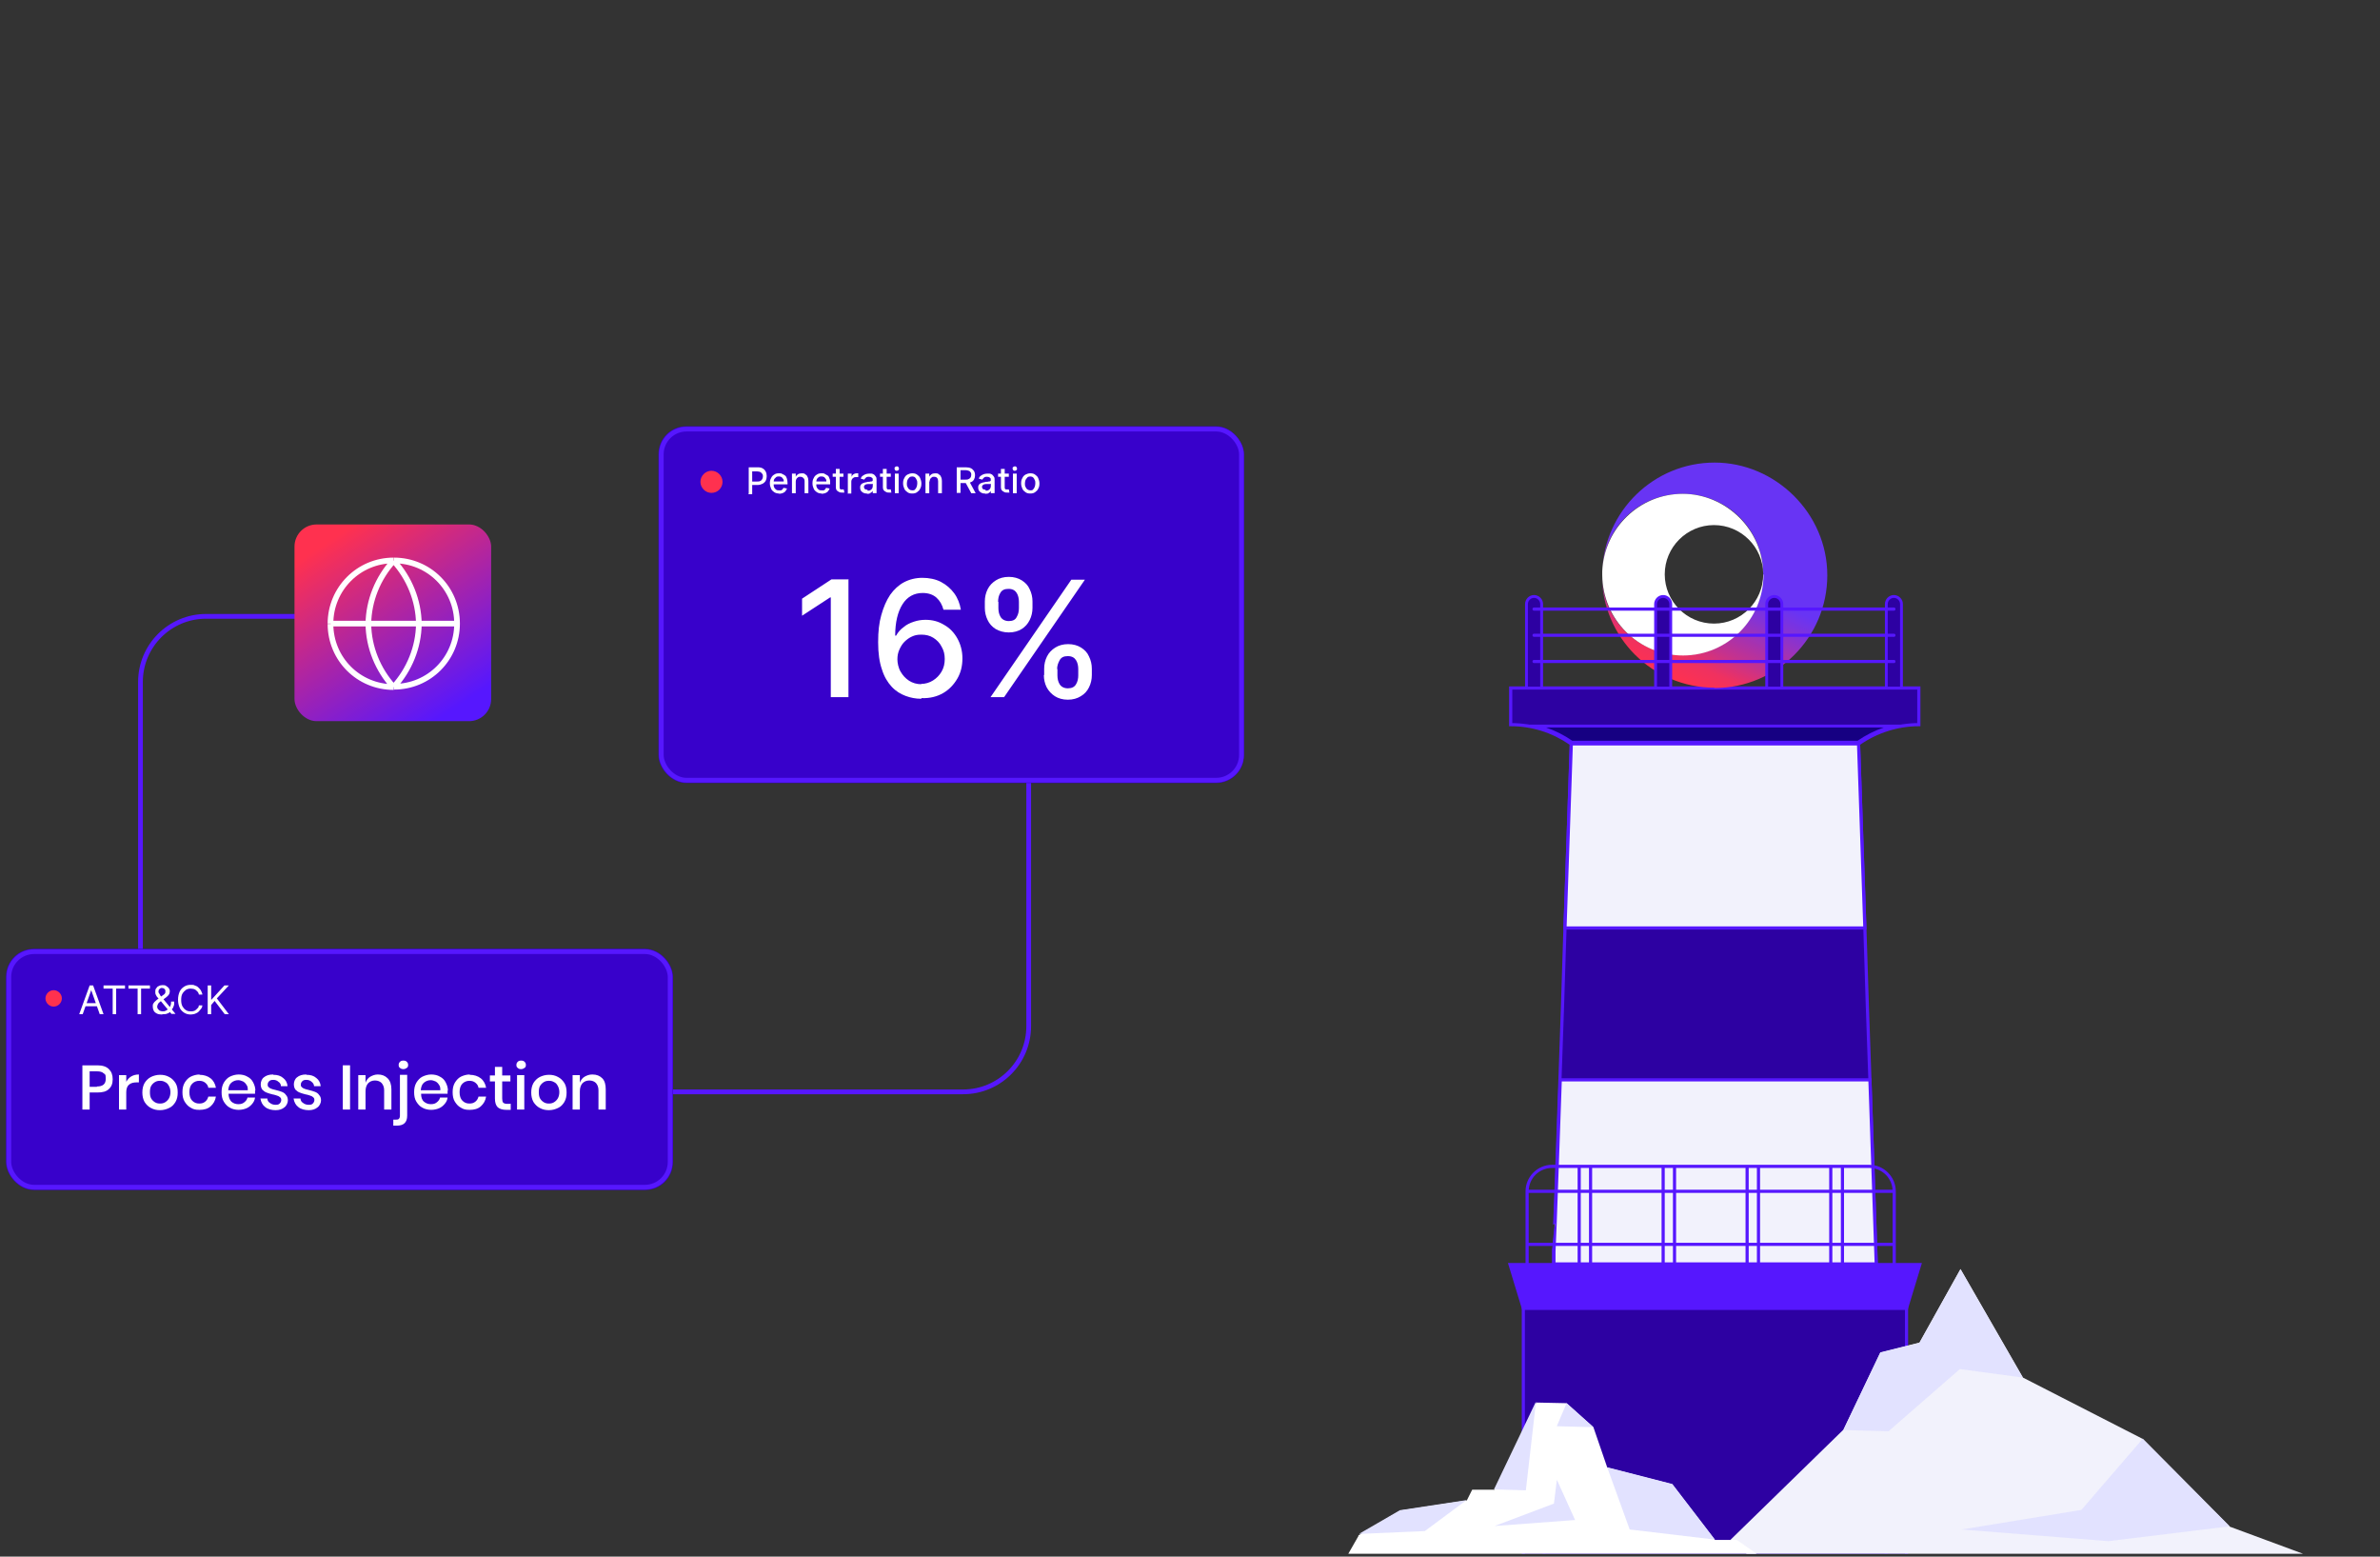 <?xml version="1.0" encoding="UTF-8"?>
<svg id="Layer_1" xmlns="http://www.w3.org/2000/svg" xmlns:xlink="http://www.w3.org/1999/xlink" version="1.1" viewBox="0 0 754 493">
  <rect x="0" y="0" width="754" height="493" fill="#333333" stroke="none"/>
  <!-- Generator: Adobe Illustrator 29.1.0, SVG Export Plug-In . SVG Version: 2.1.0 Build 142)  -->
  <defs>
    <clipPath id="clippath">
      <rect x="-46.4" y="39" width="827.1" height="453.1" fill="none"/>
    </clipPath>
    <clipPath id="clippath-1">
      <rect x="1.9" y="2" width="404.7" height="487" fill="none"/>
    </clipPath>
    <linearGradient id="linear-gradient" x1="106.5" y1="324.2" x2="142.8" y2="268.7" gradientTransform="translate(0 494) scale(1 -1)" gradientUnits="userSpaceOnUse">
      <stop offset="0" stop-color="#ff314f"/>
      <stop offset="1" stop-color="#5617fe"/>
    </linearGradient>
    <linearGradient id="linear-gradient1" x1="527.7" y1="357.8" x2="498.7" y2="292.6" gradientTransform="translate(0 494) scale(1 -1)" gradientUnits="userSpaceOnUse">
      <stop offset="0" stop-color="#6834f4"/>
      <stop offset=".5" stop-color="#6834f4"/>
      <stop offset=".6" stop-color="#8333d6"/>
      <stop offset=".8" stop-color="#c5328d"/>
      <stop offset=".9" stop-color="#ef3160"/>
      <stop offset="1" stop-color="#ff314f"/>
    </linearGradient>
    <linearGradient id="linear-gradient2" x1="557.7" y1="344.4" x2="528.7" y2="279.3" xlink:href="#linear-gradient1"/>
  </defs>
  <g clip-path="url(#clippath)">
    <g>
      <g clip-path="url(#clippath-1)">
        <g>
          <path d="M103.7,345.8h201.4c11.5,0,20.8-9.3,20.8-20.8v-152.6" fill="none" stroke="#5617fe" stroke-width="1.5"/>
          <path d="M141.6,195.2h-76.3c-11.5,0-20.8,9.3-20.8,20.8v106.9" fill="none" stroke="#5617fe" stroke-width="1.5"/>
          <g>
            <rect x="208.6" y="135" width="185.5" height="113" rx="8.8" ry="8.8" fill="#3801cb"/>
            <rect x="209.5" y="135.9" width="183.8" height="111.2" rx="8" ry="8" fill="none" stroke="#5617fe" stroke-width="1.5"/>
            <path d="M268.8,183.6v37.2h-5.6v-31.6h-.2l-8.9,5.8v-5.4l9.3-6.1h5.5ZM291.8,221.3c-1.7,0-3.3-.3-4.9-.9-1.6-.6-3.1-1.5-4.4-2.9-1.3-1.4-2.4-3.2-3.1-5.5-.8-2.3-1.2-5.1-1.2-8.6s.3-6.1,1-8.6c.7-2.5,1.6-4.6,2.8-6.4,1.2-1.7,2.7-3.1,4.4-4,1.7-.9,3.7-1.4,5.8-1.4s4.2.4,5.9,1.3,3.1,2.1,4.2,3.6c1.1,1.5,1.8,3.3,2.1,5.2h-5.5c-.4-1.5-1.1-2.8-2.2-3.8-1.1-1-2.6-1.5-4.4-1.5-2.7,0-4.9,1.2-6.4,3.6-1.5,2.4-2.3,5.7-2.3,9.9h.3c.6-1.1,1.4-2,2.4-2.7.9-.8,2-1.3,3.2-1.7,1.2-.4,2.4-.6,3.7-.6,2.2,0,4.1.5,5.9,1.6,1.8,1,3.2,2.5,4.2,4.3,1,1.8,1.6,3.9,1.6,6.3s-.5,4.5-1.6,6.4c-1.1,1.9-2.6,3.5-4.5,4.6-1.9,1.1-4.2,1.7-6.8,1.6ZM291.8,216.6c1.4,0,2.7-.4,3.8-1.1,1.1-.7,2-1.6,2.7-2.8.7-1.2,1-2.5,1-4s-.3-2.7-1-3.9c-.6-1.2-1.5-2.1-2.6-2.8-1.1-.7-2.4-1-3.8-1s-2.1.2-3,.6c-.9.4-1.7,1-2.4,1.7-.7.7-1.2,1.6-1.6,2.5-.4.9-.6,1.9-.6,3s.3,2.7,1,3.9c.7,1.2,1.5,2.1,2.7,2.9,1.1.7,2.4,1.1,3.9,1.1ZM330.8,213.8v-2c0-1.4.3-2.7.9-3.9.6-1.2,1.5-2.1,2.6-2.8,1.1-.7,2.5-1.1,4.1-1.1s3,.4,4.1,1.1,2,1.6,2.5,2.8c.6,1.2.9,2.5.9,3.9v2c0,1.4-.3,2.7-.9,3.9-.6,1.2-1.4,2.1-2.6,2.8-1.1.7-2.5,1.1-4.1,1.1s-3-.4-4.1-1.1c-1.1-.7-2-1.7-2.6-2.8-.6-1.2-.9-2.5-.9-3.9ZM335,211.9v2c0,1,.2,2,.7,2.8.5.8,1.4,1.3,2.6,1.3s2.1-.4,2.6-1.3c.5-.8.7-1.8.7-2.8v-2c0-1-.2-2-.7-2.8-.5-.8-1.3-1.3-2.6-1.3s-2.1.4-2.6,1.3-.8,1.8-.8,2.8ZM312,192.5v-2c0-1.4.3-2.7.9-3.9.6-1.2,1.5-2.1,2.6-2.8,1.1-.7,2.5-1.1,4.1-1.1s3,.4,4.1,1.1,2,1.6,2.5,2.8c.6,1.2.9,2.5.9,3.9v2c0,1.4-.3,2.7-.9,3.9-.6,1.2-1.4,2.1-2.5,2.8-1.1.7-2.5,1.1-4.1,1.1s-3-.4-4.2-1.1c-1.1-.7-2-1.7-2.5-2.8-.6-1.2-.9-2.5-.9-3.9ZM316.3,190.6v2c0,1,.2,2,.7,2.8.5.8,1.4,1.3,2.6,1.3s2.1-.4,2.5-1.3c.5-.8.7-1.8.7-2.8v-2c0-1-.2-2-.7-2.8-.5-.8-1.3-1.3-2.6-1.3s-2.1.4-2.6,1.3c-.5.8-.7,1.8-.7,2.8ZM313.8,220.8l25.6-37.2h4.3l-25.6,37.2h-4.3Z" fill="#fff"/>
            <path d="M237.2,156.2v-8.2h2.9c.6,0,1.2.1,1.6.4.4.2.7.6.9,1,.2.4.3.9.3,1.4s-.1,1-.3,1.4c-.2.4-.5.7-1,1-.4.2-1,.4-1.6.4h-2v-1.1h1.9c.4,0,.7,0,1-.2.3-.1.4-.3.6-.6.1-.2.2-.5.2-.8s0-.6-.2-.8c-.1-.2-.3-.4-.6-.6-.3-.1-.6-.2-1-.2h-1.6v7.2h-1.2ZM246.9,156.3c-.6,0-1.1-.1-1.6-.4-.4-.3-.8-.6-1-1.1-.2-.5-.4-1-.4-1.7s.1-1.2.4-1.7c.2-.5.6-.9,1-1.1.4-.3.9-.4,1.5-.4s.7,0,1,.2c.3.1.6.3.9.5.3.2.5.6.6,1,.1.4.2.9.2,1.4v.4h-4.9v-.9h3.7c0-.3,0-.6-.2-.8-.1-.2-.3-.4-.5-.6-.2-.1-.5-.2-.8-.2s-.6,0-.9.2c-.2.2-.4.4-.6.6-.1.3-.2.5-.2.9v.7c0,.4,0,.8.2,1.1.1.3.4.5.6.7.3.2.6.2.9.2s.4,0,.6,0c.2,0,.3-.2.5-.3.1-.1.2-.3.3-.5l1.1.2c0,.3-.3.6-.5.9-.2.3-.5.4-.9.6-.4.1-.8.2-1.2.2ZM252.1,152.5v3.7h-1.2v-6.2h1.2v1h0c.1-.3.4-.6.7-.8.3-.2.7-.3,1.2-.3s.8,0,1.1.3c.3.2.6.4.7.8.2.3.3.8.3,1.3v3.9h-1.2v-3.8c0-.4-.1-.8-.4-1-.2-.3-.6-.4-1-.4s-.5,0-.7.2c-.2.1-.4.3-.5.5-.1.2-.2.5-.2.8ZM260.4,156.3c-.6,0-1.1-.1-1.6-.4-.4-.3-.8-.6-1-1.1-.2-.5-.4-1-.4-1.7s.1-1.2.4-1.7c.2-.5.6-.9,1-1.1.4-.3.9-.4,1.5-.4s.7,0,1,.2.6.3.9.5c.3.2.5.6.6,1,.2.4.2.9.2,1.4v.4h-4.9v-.9h3.7c0-.3,0-.6-.2-.8-.1-.2-.3-.4-.5-.6-.2-.1-.5-.2-.8-.2s-.6,0-.9.2c-.3.2-.4.4-.6.6-.1.3-.2.5-.2.9v.7c0,.4,0,.8.2,1.1.1.3.4.5.6.7.3.2.6.2.9.2s.4,0,.6,0c.2,0,.4-.2.5-.3.1-.1.2-.3.3-.5l1.1.2c0,.3-.3.6-.5.9-.2.3-.5.4-.9.6-.4.1-.8.2-1.2.2ZM267.2,150v1h-3.4v-1h3.4ZM264.8,148.5h1.2v5.8c0,.2,0,.4.1.5,0,.1.2.2.3.2.1,0,.2,0,.4,0s.2,0,.3,0c0,0,.1,0,.2,0l.2,1c0,0-.2,0-.3,0-.1,0-.3,0-.5,0-.3,0-.6,0-.9-.2-.3-.1-.5-.3-.7-.5-.2-.2-.3-.6-.3-.9v-6.1ZM268.6,156.2v-6.2h1.2v1h0c.1-.3.3-.6.6-.8.3-.2.6-.3,1-.3s.2,0,.3,0c.1,0,.2,0,.2,0v1.2s-.1,0-.3,0c-.1,0-.2,0-.4,0-.3,0-.5,0-.8.2-.2.1-.4.3-.5.5-.1.2-.2.4-.2.7v3.8h-1.2ZM274.7,156.3c-.4,0-.7,0-1.1-.2-.3-.1-.6-.4-.8-.6-.2-.3-.3-.6-.3-1s0-.6.2-.9c.1-.2.3-.4.5-.5s.5-.2.8-.3c.3,0,.6-.1.9-.2.4,0,.7,0,.9-.1.2,0,.4,0,.5-.1.1,0,.2-.2.2-.3h0c0-.4,0-.7-.3-.8-.2-.2-.5-.3-.9-.3s-.7,0-1,.3c-.2.2-.4.4-.5.6l-1.1-.3c.1-.4.3-.7.6-.9.3-.2.6-.4.9-.5.3-.1.7-.2,1.1-.2s.5,0,.8,0c.3,0,.5.2.8.3.2.2.4.4.6.7.2.3.2.6.2,1.1v4.1h-1.2v-.8h0c0,.2-.2.3-.4.5-.2.1-.4.3-.6.4s-.5.1-.9.1ZM274.9,155.4c.3,0,.6,0,.9-.2.2-.1.4-.3.5-.5.1-.2.2-.4.2-.7v-.8s-.1,0-.2.1c-.1,0-.3,0-.4,0-.2,0-.3,0-.5,0-.1,0-.3,0-.4,0-.2,0-.4,0-.6.1-.2,0-.3.2-.5.3-.1.1-.2.3-.2.5s.1.5.3.7c.2.1.5.2.8.2ZM282.2,150v1h-3.4v-1h3.4ZM279.7,148.5h1.2v5.8c0,.2,0,.4.1.5,0,.1.2.2.3.2.1,0,.2,0,.4,0s.2,0,.3,0,.1,0,.2,0l.2,1c0,0-.2,0-.3,0-.1,0-.3,0-.5,0-.3,0-.6,0-.9-.2-.3-.1-.5-.3-.7-.5s-.3-.6-.3-.9v-6.1ZM283.5,156.2v-6.2h1.2v6.2h-1.2ZM284.1,149.1c-.2,0-.4,0-.5-.2-.1-.1-.2-.3-.2-.5s0-.4.2-.5c.1-.1.3-.2.5-.2s.4,0,.5.2c.1.1.2.3.2.5s0,.4-.2.5c-.1.1-.3.2-.5.2ZM289,156.3c-.6,0-1.1-.1-1.5-.4-.4-.3-.8-.6-1-1.1-.2-.5-.4-1-.4-1.7s.1-1.2.4-1.7c.2-.5.6-.9,1-1.1s.9-.4,1.5-.4,1.1.1,1.5.4c.4.3.8.6,1,1.1.2.5.4,1,.4,1.7s-.1,1.2-.4,1.7c-.2.5-.6.8-1,1.1-.4.3-.9.4-1.5.4ZM289,155.3c.4,0,.7,0,.9-.3.2-.2.4-.5.5-.8.1-.3.2-.7.2-1.1s0-.8-.2-1.1c-.1-.3-.3-.6-.5-.8-.2-.2-.6-.3-.9-.3s-.7.1-.9.3c-.2.2-.4.5-.6.8-.1.3-.2.7-.2,1.1s0,.8.2,1.1c.1.3.3.6.6.8.2.2.6.3.9.3ZM294.4,152.5v3.7h-1.2v-6.2h1.2v1h0c.1-.3.4-.6.7-.8.3-.2.7-.3,1.2-.3s.8,0,1.1.3c.3.2.6.4.7.8.2.3.3.8.3,1.3v3.9h-1.2v-3.8c0-.4-.1-.8-.3-1-.2-.3-.6-.4-1-.4s-.5,0-.7.2c-.2.1-.4.3-.5.5-.1.2-.2.5-.2.8ZM303.1,156.2v-8.2h2.9c.6,0,1.2.1,1.6.3.4.2.7.5,1,.9.2.4.3.8.3,1.3s-.1.9-.3,1.3c-.2.4-.5.7-1,.9-.4.2-1,.3-1.6.3h-2.2v-1.1h2.1c.4,0,.7,0,1-.2.3-.1.4-.3.6-.5.1-.2.2-.5.2-.8s0-.6-.2-.8c-.1-.2-.3-.4-.6-.5-.3-.1-.6-.2-1-.2h-1.6v7.2h-1.2ZM307.1,152.5l2,3.7h-1.4l-2-3.7h1.4ZM312.1,156.3c-.4,0-.7,0-1.1-.2-.3-.1-.6-.4-.8-.6-.2-.3-.3-.6-.3-1s0-.6.2-.9c.1-.2.3-.4.5-.5.2-.1.5-.2.8-.3.3,0,.6-.1.9-.2.4,0,.7,0,.9-.1.2,0,.4,0,.5-.1.1,0,.2-.2.2-.3h0c0-.4,0-.7-.3-.8-.2-.2-.5-.3-.9-.3s-.7,0-1,.3c-.2.2-.4.4-.5.6l-1.1-.3c.1-.4.3-.7.6-.9.3-.2.6-.4.9-.5.3-.1.7-.2,1.1-.2s.5,0,.8,0c.3,0,.5.2.8.3.2.2.4.4.6.7.2.3.2.6.2,1.1v4.1h-1.2v-.8h0c0,.2-.2.3-.3.5-.2.1-.4.3-.6.4-.2,0-.5.1-.9.1ZM312.3,155.4c.3,0,.6,0,.9-.2.2-.1.4-.3.5-.5.1-.2.2-.4.2-.7v-.8s-.1,0-.2.1c-.1,0-.3,0-.4,0-.2,0-.3,0-.5,0-.1,0-.3,0-.4,0-.2,0-.4,0-.6.1-.2,0-.3.2-.5.3-.1.1-.2.3-.2.5s.1.5.3.7c.2.1.5.2.8.2ZM319.6,150v1h-3.4v-1h3.4ZM317.1,148.5h1.2v5.8c0,.2,0,.4.1.5,0,.1.2.2.3.2.1,0,.2,0,.4,0s.2,0,.3,0c0,0,.1,0,.2,0l.2,1c0,0-.2,0-.3,0-.1,0-.3,0-.5,0-.3,0-.6,0-.9-.2-.3-.1-.5-.3-.7-.5-.2-.2-.3-.6-.3-.9v-6.1ZM320.9,156.2v-6.2h1.2v6.2h-1.2ZM321.5,149.1c-.2,0-.4,0-.5-.2-.1-.1-.2-.3-.2-.5s0-.4.2-.5c.1-.1.3-.2.5-.2s.4,0,.5.2c.1.1.2.3.2.5s0,.4-.2.5c-.1.1-.3.2-.5.2ZM326.4,156.3c-.6,0-1.1-.1-1.5-.4-.4-.3-.8-.6-1-1.1-.2-.5-.4-1-.4-1.7s.1-1.2.4-1.7c.2-.5.6-.9,1-1.1s.9-.4,1.5-.4,1.1.1,1.5.4.8.6,1,1.1c.2.5.4,1,.4,1.7s-.1,1.2-.4,1.7c-.2.5-.6.8-1,1.1-.4.3-.9.4-1.5.4ZM326.4,155.3c.4,0,.7,0,.9-.3.2-.2.4-.5.5-.8.1-.3.2-.7.2-1.1s0-.8-.2-1.1c-.1-.3-.3-.6-.5-.8-.2-.2-.6-.3-.9-.3s-.7.1-.9.3c-.2.2-.4.5-.6.8-.1.3-.2.7-.2,1.1s0,.8.2,1.1c.1.3.3.6.6.8.3.2.6.3.9.3Z" fill="#fff"/>
            <path d="M225.4,156.1c2,0,3.5-1.6,3.5-3.5s-1.6-3.5-3.5-3.5-3.5,1.6-3.5,3.5,1.6,3.5,3.5,3.5Z" fill="#ff314f"/>
          </g>
          <g>
            <rect x="1.9" y="300.5" width="211.3" height="76.4" rx="8.8" ry="8.8" fill="#3801cb"/>
            <rect x="2.8" y="301.4" width="209.5" height="74.6" rx="8" ry="8" fill="none" stroke="#5617fe" stroke-width="1.5"/>
            <path d="M28.4,346v5.4h-2.3v-14h4.8c1.6,0,2.8.4,3.6,1.2.8.8,1.2,1.8,1.2,3.2s-.4,2.4-1.2,3.1c-.8.8-2,1.1-3.6,1.1h-2.5ZM30.7,344.1c1.9,0,2.8-.8,2.8-2.4s-.2-1.4-.7-1.8c-.4-.4-1.1-.6-2.1-.6h-2.3v4.9h2.3ZM40,342.6c.4-.7.9-1.3,1.6-1.7.7-.4,1.5-.6,2.4-.6v2.5h-.7c-1,0-1.8.2-2.4.7-.6.5-.9,1.3-.9,2.4v5.5h-2.3v-10.9h2.3v2.1ZM50.7,340.4c1.1,0,2,.2,2.9.7.8.4,1.5,1.1,2,1.9.5.8.7,1.8.7,3s-.2,2.1-.7,3c-.5.8-1.1,1.5-2,1.9-.8.4-1.8.7-2.9.7s-2-.2-2.9-.7c-.8-.4-1.5-1.1-2-1.9-.5-.9-.7-1.9-.7-3s.2-2.1.7-3c.5-.8,1.2-1.5,2-1.9.8-.4,1.8-.7,2.9-.7ZM50.7,342.3c-.6,0-1.1.1-1.6.4-.5.3-.9.7-1.2,1.2-.3.5-.4,1.2-.4,2s.1,1.5.4,2c.3.5.7.9,1.2,1.2.5.3,1,.4,1.6.4s1.1-.1,1.6-.4c.5-.3.9-.7,1.2-1.2.3-.5.5-1.2.5-2s-.2-1.5-.5-2c-.3-.6-.7-1-1.2-1.2-.5-.3-1-.4-1.6-.4ZM63.2,340.4c1.4,0,2.6.4,3.5,1.1.9.7,1.5,1.8,1.7,3h-2.4c-.1-.7-.5-1.2-1-1.6-.5-.4-1.1-.6-1.9-.6s-1.6.3-2.2.9c-.6.6-.9,1.5-.9,2.7s.3,2.1.9,2.7c.6.6,1.3.9,2.2.9s1.4-.2,1.9-.6c.5-.4.8-.9,1-1.6h2.4c-.2,1.3-.8,2.3-1.7,3.1-.9.8-2.1,1.1-3.5,1.1s-2-.2-2.8-.7c-.8-.4-1.4-1.1-1.9-1.9-.5-.8-.7-1.8-.7-3s.2-2.1.7-3c.5-.8,1.1-1.5,1.9-1.9.8-.4,1.8-.7,2.8-.7ZM80.8,345.4c0,.4,0,.7,0,1h-8.4c0,1.1.4,2,.9,2.5.6.5,1.3.8,2.2.8s1.4-.2,1.9-.6c.5-.4.9-.9,1-1.5h2.4c-.1.8-.4,1.4-.9,2-.5.6-1.1,1.1-1.8,1.4-.7.3-1.6.5-2.5.5s-2-.2-2.8-.7c-.8-.4-1.4-1.1-1.9-1.9-.5-.8-.7-1.8-.7-3s.2-2.1.7-3c.5-.8,1.1-1.5,1.9-1.9.8-.4,1.8-.7,2.8-.7s2,.2,2.8.7c.8.4,1.4,1,1.8,1.8.4.8.7,1.6.7,2.6ZM78.5,345.4c0-.7,0-1.3-.4-1.8-.3-.5-.6-.8-1.1-1.1-.5-.2-1-.4-1.5-.4-.9,0-1.6.3-2.2.8-.6.5-.9,1.3-1,2.4h6.2ZM86.6,340.4c1.3,0,2.3.3,3.1,1,.8.6,1.3,1.5,1.4,2.6h-2.1c0-.6-.3-1.1-.8-1.4-.4-.4-1-.6-1.6-.6s-1,.1-1.3.4c-.3.3-.5.6-.5,1.1s.1.6.3.8c.2.2.5.4.8.5.3.1.8.3,1.4.4.8.2,1.5.4,2,.6.5.2,1,.5,1.3,1,.4.4.6,1,.6,1.7s-.4,1.7-1.1,2.2c-.7.6-1.6.9-2.8.9s-2.5-.3-3.3-1c-.8-.6-1.3-1.5-1.5-2.7h2.2c0,.6.3,1.1.8,1.4.5.4,1.1.6,1.8.6s1-.1,1.3-.4c.3-.3.5-.7.5-1.1s-.1-.7-.4-.9c-.2-.2-.5-.4-.9-.5-.4-.1-.8-.3-1.5-.4-.8-.2-1.4-.4-1.9-.6-.5-.2-.9-.5-1.3-.9-.3-.4-.5-1-.5-1.7s.3-1.7,1-2.2c.7-.6,1.7-.9,2.9-.9ZM97.1,340.4c1.3,0,2.3.3,3.1,1,.8.6,1.3,1.5,1.4,2.6h-2.1c0-.6-.4-1.1-.8-1.4-.4-.4-1-.6-1.6-.6s-1,.1-1.3.4c-.3.3-.5.6-.5,1.1s.1.6.3.8c.2.2.5.4.8.5.3.1.8.3,1.4.4.8.2,1.5.4,2,.6.5.2,1,.5,1.3,1,.4.4.6,1,.6,1.7s-.4,1.7-1.1,2.2c-.7.6-1.6.9-2.8.9s-2.5-.3-3.3-1c-.8-.6-1.3-1.5-1.5-2.7h2.2c0,.6.3,1.1.8,1.4.5.4,1.1.6,1.8.6s1-.1,1.3-.4c.3-.3.5-.7.5-1.1s-.1-.7-.4-.9c-.2-.2-.5-.4-.9-.5-.4-.1-.8-.3-1.5-.4-.8-.2-1.4-.4-1.9-.6-.5-.2-.9-.5-1.3-.9-.3-.4-.5-1-.5-1.7s.3-1.7,1-2.2c.7-.6,1.7-.9,2.9-.9ZM110.9,337.4v14h-2.3v-14h2.3ZM119.7,340.3c1.3,0,2.3.4,3.1,1.2.8.8,1.2,2,1.2,3.5v6.4h-2.3v-6.1c0-1-.3-1.7-.8-2.3-.5-.5-1.2-.8-2.1-.8s-1.6.3-2.2.9c-.5.6-.8,1.4-.8,2.5v5.8h-2.3v-10.9h2.3v2.4c.3-.8.8-1.5,1.5-1.9.7-.4,1.5-.7,2.4-.7ZM127.8,338.6c-.4,0-.8-.1-1.1-.4-.3-.2-.4-.5-.4-.9s.1-.7.4-1c.3-.3.6-.4,1.1-.4s.8.1,1.1.4c.3.3.4.6.4,1s-.1.7-.4.9c-.3.2-.6.4-1.1.4ZM124.6,354.6h.8c.4,0,.8,0,1-.3.2-.2.3-.5.3-1v-12.9h2.3v12.9c0,2.2-1.1,3.2-3.3,3.2h-1.1v-2ZM141.8,345.4c0,.4,0,.7,0,1h-8.4c0,1.1.3,2,.9,2.5.6.5,1.3.8,2.2.8s1.4-.2,1.9-.6c.5-.4.9-.9,1-1.5h2.4c-.1.8-.4,1.4-.9,2-.5.6-1.1,1.1-1.8,1.4-.7.3-1.6.5-2.5.5s-2-.2-2.8-.7c-.8-.4-1.4-1.1-1.9-1.9-.5-.8-.7-1.8-.7-3s.2-2.1.7-3c.5-.8,1.1-1.5,1.9-1.9.8-.4,1.8-.7,2.8-.7s2,.2,2.8.7c.8.4,1.4,1,1.8,1.8.4.8.7,1.6.7,2.6ZM139.5,345.4c0-.7,0-1.3-.4-1.8-.3-.5-.6-.8-1.1-1.1-.5-.2-1-.4-1.5-.4-.9,0-1.6.3-2.2.8-.6.5-.9,1.3-1,2.4h6.2ZM148.8,340.4c1.4,0,2.6.4,3.5,1.1.9.7,1.5,1.8,1.7,3h-2.4c-.1-.7-.5-1.2-1-1.6-.5-.4-1.1-.6-1.9-.6s-1.6.3-2.2.9c-.6.6-.9,1.5-.9,2.7s.3,2.1.9,2.7c.6.6,1.3.9,2.2.9s1.4-.2,1.9-.6c.5-.4.8-.9,1-1.6h2.4c-.2,1.3-.8,2.3-1.7,3.1-.9.8-2.1,1.1-3.5,1.1s-2-.2-2.8-.7c-.8-.4-1.4-1.1-1.9-1.9-.5-.8-.7-1.8-.7-3s.2-2.1.7-3c.5-.8,1.1-1.5,1.9-1.9.8-.4,1.8-.7,2.8-.7ZM161.8,349.5v2h-1.4c-1.2,0-2.1-.3-2.7-.8-.6-.6-.9-1.5-.9-2.8v-5.4h-1.6v-1.9h1.6v-2.7h2.3v2.7h2.6v1.9h-2.6v5.4c0,.6.1,1.1.3,1.3.2.2.6.4,1.2.4h1.1ZM163.6,337.3c0-.4.1-.7.4-1,.3-.3.6-.4,1.1-.4s.8.1,1.1.4c.3.3.4.6.4,1s-.1.7-.4.9c-.3.2-.6.4-1.1.4s-.8-.1-1.1-.4c-.3-.2-.4-.5-.4-.9ZM166.1,340.5v10.9h-2.3v-10.9h2.3ZM173.9,340.4c1.1,0,2,.2,2.9.7.8.4,1.5,1.1,2,1.9.5.8.7,1.8.7,3s-.2,2.1-.7,3c-.5.8-1.1,1.5-2,1.9-.8.4-1.8.7-2.9.7s-2-.2-2.9-.7c-.8-.4-1.5-1.1-2-1.9-.5-.9-.7-1.9-.7-3s.2-2.1.7-3c.5-.8,1.2-1.5,2-1.9.8-.4,1.8-.7,2.9-.7ZM173.9,342.3c-.6,0-1.1.1-1.6.4-.5.3-.9.7-1.2,1.2-.3.5-.4,1.2-.4,2s.1,1.5.4,2c.3.5.7.9,1.2,1.2.5.3,1,.4,1.6.4s1.1-.1,1.6-.4c.5-.3.9-.7,1.2-1.2.3-.5.5-1.2.5-2s-.2-1.5-.5-2c-.3-.6-.7-1-1.2-1.2-.5-.3-1-.4-1.6-.4ZM187.7,340.3c1.3,0,2.3.4,3.1,1.2.8.8,1.1,2,1.1,3.5v6.4h-2.3v-6.1c0-1-.3-1.7-.8-2.3-.5-.5-1.2-.8-2.1-.8s-1.6.3-2.2.9c-.5.6-.8,1.4-.8,2.5v5.8h-2.3v-10.9h2.3v2.4c.3-.8.8-1.5,1.5-1.9.7-.4,1.5-.7,2.4-.7Z" fill="#fff"/>
            <path d="M26.3,321.2h-1.2l3.3-9.1h1.1l3.3,9.1h-1.2l-2.7-7.6h0l-2.7,7.6ZM26.7,317.7h4.6v1h-4.6v-1ZM32.8,313.1v-1h6.8v1h-2.8v8.1h-1.1v-8.1h-2.8ZM40.7,313.1v-1h6.8v1h-2.8v8.1h-1.1v-8.1h-2.8ZM51.2,321.3c-.6,0-1.1-.1-1.5-.3-.4-.2-.8-.5-1-.9-.2-.4-.3-.8-.3-1.3s0-.7.2-1c.2-.3.4-.6.7-.8.3-.3.6-.5,1-.8l1.3-1c.3-.2.5-.3.6-.5.2-.2.2-.4.2-.8s-.1-.5-.3-.7c-.2-.2-.5-.3-.8-.3s-.4,0-.6.2c-.2.1-.3.3-.4.4,0,.2-.1.4-.1.5s0,.4.2.6c.1.2.3.4.4.7.2.2.4.5.6.7l4.2,5.1h-1.3l-3.4-4.1c-.3-.4-.6-.7-.9-1-.3-.3-.5-.6-.6-.9-.2-.3-.2-.6-.2-1s0-.8.3-1.1c.2-.3.4-.6.8-.7.3-.2.7-.3,1.2-.3s.8,0,1.2.3c.3.2.6.4.8.7.2.3.3.6.3.9s-.1.8-.3,1.1c-.2.3-.5.6-.9.9l-1.8,1.3c-.4.3-.7.6-.8.9-.1.3-.2.5-.2.6,0,.3,0,.5.2.8.1.2.4.4.6.6.3.1.6.2.9.2s.7,0,1-.2c.3-.1.6-.4.9-.6.3-.3.5-.6.6-1,.2-.4.2-.8.2-1.3h1c0,.6,0,1.1-.2,1.5-.1.4-.3.7-.5.9-.2.2-.3.4-.4.5,0,0,0,0,0,.1,0,0,0,0,0,.1-.3.3-.7.6-1.1.7-.4.2-.9.2-1.3.2ZM64.1,315h-1.1c0-.3-.2-.6-.3-.8-.2-.2-.4-.4-.6-.6-.2-.2-.5-.3-.8-.4-.3,0-.6-.1-.9-.1-.5,0-1,.1-1.5.4-.4.3-.8.7-1.1,1.2-.3.5-.4,1.2-.4,2s.1,1.4.4,2c.3.5.6.9,1.1,1.2.4.3.9.4,1.5.4s.6,0,.9-.1c.3,0,.5-.2.8-.4.2-.2.4-.4.6-.6.2-.2.3-.5.3-.8h1.1c0,.5-.2.9-.5,1.2s-.5.7-.8.9c-.3.3-.7.4-1.1.6-.4.1-.8.2-1.3.2-.8,0-1.5-.2-2.1-.6-.6-.4-1.1-.9-1.4-1.6-.3-.7-.5-1.5-.5-2.5s.2-1.8.5-2.5c.3-.7.8-1.2,1.4-1.6.6-.4,1.3-.6,2.1-.6s.9,0,1.3.2c.4.1.8.3,1.1.6.3.3.6.6.8.9.2.4.4.8.5,1.2ZM65.8,321.2v-9.1h1.1v4.5h.1l4.1-4.5h1.4l-3.8,4.1,3.8,5h-1.3l-3.2-4.2-1.1,1.3v2.9h-1.1Z" fill="#fff"/>
            <path d="M17,318.8c1.4,0,2.6-1.2,2.6-2.6s-1.2-2.6-2.6-2.6-2.6,1.2-2.6,2.6,1.2,2.6,2.6,2.6Z" fill="#ff314f"/>
          </g>
          <rect x="93.3" y="166.1" width="62.3" height="62.3" rx="7" ry="7" fill="url(#linear-gradient)"/>
          <path d="M144.8,197.5c0,11.1-8.9,20-20,20M144.8,197.5c0-11.1-8.9-20-20-20M144.8,197.5h-40M124.7,217.6c-11.1,0-20-8.9-20-20M124.7,217.6c5-5.5,7.9-12.6,8-20-.1-7.4-3-14.5-8-20M124.7,217.6c-5-5.5-7.9-12.6-8-20,.1-7.4,3-14.5,8-20M124.7,177.5c-11.1,0-20,9-20,20" fill="none" stroke="#fff" stroke-miterlimit="10" stroke-width="1.8"/>
        </g>
      </g>
      <path d="M597.5,497.2h-108.5l3.2-96.9v-3.9c.1,0,2-54.4,2-54.4l.8-23,.5-15.8.3-9.3,2-58.3h91l2,58.3.3,9.3.5,15.8.8,23,2,58.3.4,11.8,2.9,85.1Z" fill="#2d01a2" stroke="#5617fe" stroke-miterlimit="10"/>
      <path d="M607.9,217.9v11.6c-6.7,0-13.3,2.1-18.8,5.9l-.3.2h-91l-.3-.2c-2.8-1.9-5.8-3.4-9-4.4-3.2-1-6.5-1.5-9.9-1.5v-11.6h129.2,0Z" fill="#2d01a2" stroke="#5617fe" stroke-miterlimit="10"/>
      <path d="M594.3,400.3h-102v-3.9c.1,0,2-54.4,2-54.4h98.1l2,58.3Z" fill="#f2f2fc" stroke="#5617fe" stroke-miterlimit="10"/>
      <path d="M590.7,293.9h-94.9l2-58.3h91l2,58.3Z" fill="#f2f2fc" stroke="#5617fe" stroke-miterlimit="10"/>
      <path d="M507.6,182h0c0-.5,0-.8,0-1.2,0,.4,0,.8,0,1.2Z" fill="url(#linear-gradient1)" fill-rule="evenodd"/>
      <path d="M543.2,217.8c-19.7,0-35.7-16-35.7-35.7h0c0,14,11.5,25.4,25.6,25.4s25.5-11.4,25.5-25.6-11.4-25.5-25.5-25.5-25,10.9-25.5,24.5c.7-19.1,16.4-34.4,35.6-34.4s35.7,16,35.7,35.7-16,35.7-35.7,35.7Z" fill="url(#linear-gradient2)"/>
      <path d="M558.7,182c0,14.1-11.4,25.6-25.5,25.6s-25.5-11.4-25.6-25.5c0-.4,0-.8,0-1.2.6-13.6,11.8-24.5,25.5-24.5s25.5,11.4,25.5,25.5c0-8.6-7-15.6-15.6-15.6s-15.6,7-15.6,15.6,7,15.6,15.6,15.6,15.6-7,15.6-15.6Z" fill="#fff"/>
      <path d="M497.9,235.1h-.1c-2.8-2-5.8-3.5-9.1-4.5-.7-.2-1.5-.4-2.2-.6h113.6c-4,1-7.8,2.7-11.3,5h-.1c0,.1-90.7.1-90.7.1Z" fill="#160082"/>
      <path d="M596.8,230.4c-2.9,1-5.7,2.4-8.3,4.2h0s-90.4,0-90.4,0h0c-2.6-1.8-5.4-3.2-8.3-4.2h107.1M607.9,229.5h-129.2c3.4,0,6.7.5,9.9,1.5,3.2,1,6.2,2.5,9,4.4l.3.2h91l.3-.2c5.5-3.8,12.1-5.9,18.8-5.9h0Z" fill="#5617fe"/>
      <path d="M604,414.3h-121.4v82.9h121.4v-82.9Z" fill="#2d01a2" stroke="#5617fe" stroke-miterlimit="10"/>
      <path d="M478.4,400.5h129.8l-4.2,13.8h-121.4l-4.2-13.8Z" fill="#5617fe" stroke="#5617fe" stroke-miterlimit="10"/>
      <path d="M600.6,400.5h-1v-23.2c0-4.1-3.3-7.4-7.4-7.4h-100.5c-4.1,0-7.4,3.3-7.4,7.4v23.2h-1v-23.2c0-4.6,3.8-8.4,8.4-8.4h100.5c4.6,0,8.4,3.8,8.4,8.4v23.2h0Z" fill="#5617fe"/>
      <path d="M600.1,376.8h-116.2v1h116.2v-1Z" fill="#5617fe"/>
      <path d="M600.1,393.6h-116.2v1h116.2v-1Z" fill="#5617fe"/>
      <path d="M500.8,369.4h-1v31h1v-31Z" fill="#5617fe"/>
      <path d="M504.4,369.4h-1v31h1v-31Z" fill="#5617fe"/>
      <path d="M527.4,369.4h-1v31h1v-31Z" fill="#5617fe"/>
      <path d="M531,369.4h-1v31h1v-31Z" fill="#5617fe"/>
      <path d="M554,369.4h-1v31h1v-31Z" fill="#5617fe"/>
      <path d="M557.6,369.4h-1v31h1v-31Z" fill="#5617fe"/>
      <path d="M580.5,369.4h-1v31h1v-31Z" fill="#5617fe"/>
      <path d="M584.2,369.4h-1v31h1v-31Z" fill="#5617fe"/>
      <path d="M486,188.9c-1.3,0-2.4,1.1-2.4,2.4v26.6h4.8v-26.6c0-1.3-1.1-2.4-2.4-2.4h0Z" fill="#2d01a2" stroke="#5617fe" stroke-miterlimit="10" stroke-width=".9"/>
      <path d="M526.9,188.9c-1.3,0-2.4,1.1-2.4,2.4v26.6h4.8v-26.6c0-1.3-1.1-2.4-2.4-2.4h0Z" fill="#2d01a2" stroke="#5617fe" stroke-miterlimit="10" stroke-width=".9"/>
      <path d="M562.1,188.9c-1.3,0-2.4,1.1-2.4,2.4v26.6h4.8v-26.6c0-1.3-1.1-2.4-2.4-2.4h0Z" fill="#2d01a2" stroke="#5617fe" stroke-miterlimit="10" stroke-width=".9"/>
      <path d="M600,188.9c-1.3,0-2.4,1.1-2.4,2.4v26.6h4.8v-26.6c0-1.3-1.1-2.4-2.4-2.4h0Z" fill="#2d01a2" stroke="#5617fe" stroke-miterlimit="10" stroke-width=".9"/>
      <path d="M600,193.4h-114c-.3,0-.5-.2-.5-.5s.2-.5.5-.5h114c.3,0,.5.2.5.5s-.2.5-.5.5Z" fill="#5617fe"/>
      <path d="M600,201.7h-114c-.3,0-.5-.2-.5-.5s.2-.5.5-.5h114c.3,0,.5.2.5.5s-.2.5-.5.5Z" fill="#5617fe"/>
      <path d="M600,210h-114c-.3,0-.5-.2-.5-.5s.2-.5.5-.5h114c.3,0,.5.2.5.5s-.2.5-.5.5Z" fill="#5617fe"/>
      <path d="M741,496.3l-34.6-12.8-27.6-27.8-37.9-19.4-19.8-34.4-13,23.3-12.4,3.1-11.7,24.5-35.8,34.9,12.3,10.5h166.9l13.6-2Z" fill="#f2f2fc"/>
      <path d="M640.9,436.3l-20-2.7-22.6,19.7-14.3-.4,11.7-24.5,12.4-3.1,13-23.3,19.8,34.4Z" fill="#e2e2ff"/>
      <path d="M678.8,455.7l-19.4,22.5-37.9,6.2,46.4,3.7,38.5-4.7-27.6-27.8Z" fill="#e2e2ff"/>
      <path d="M430.3,486.3l13.3-7.9,21.1-3.2,1.7-3.4h7.1l13.2-27.6,9.6.2,8.5,7.6,4.4,12.8,20.6,5.3,13.5,17.6h6.9l15.4,10.7-141.2-1.5,6-10.5Z" fill="#fff"/>
      <path d="M486.6,444.1l-3.2,27.9-10.1-.3,13.2-27.6Z" fill="#e2e2ff"/>
      <path d="M430.8,485.8l20.6-.9,13.2-9.8-21.1,3.2-12.8,7.4Z" fill="#e2e2ff"/>
      <path d="M509.2,464.8l7.1,19.6,27,3.2-13.5-17.6-20.6-5.3Z" fill="#e2e2ff"/>
      <path d="M493.2,468.8l-.9,7.4-18.8,7.1,25.5-1.9-5.7-12.6Z" fill="#e2e2ff"/>
      <path d="M496.3,444.4l-3.1,7.3,11.6.3-8.5-7.6Z" fill="#e2e2ff"/>
    </g>
  </g>
</svg>